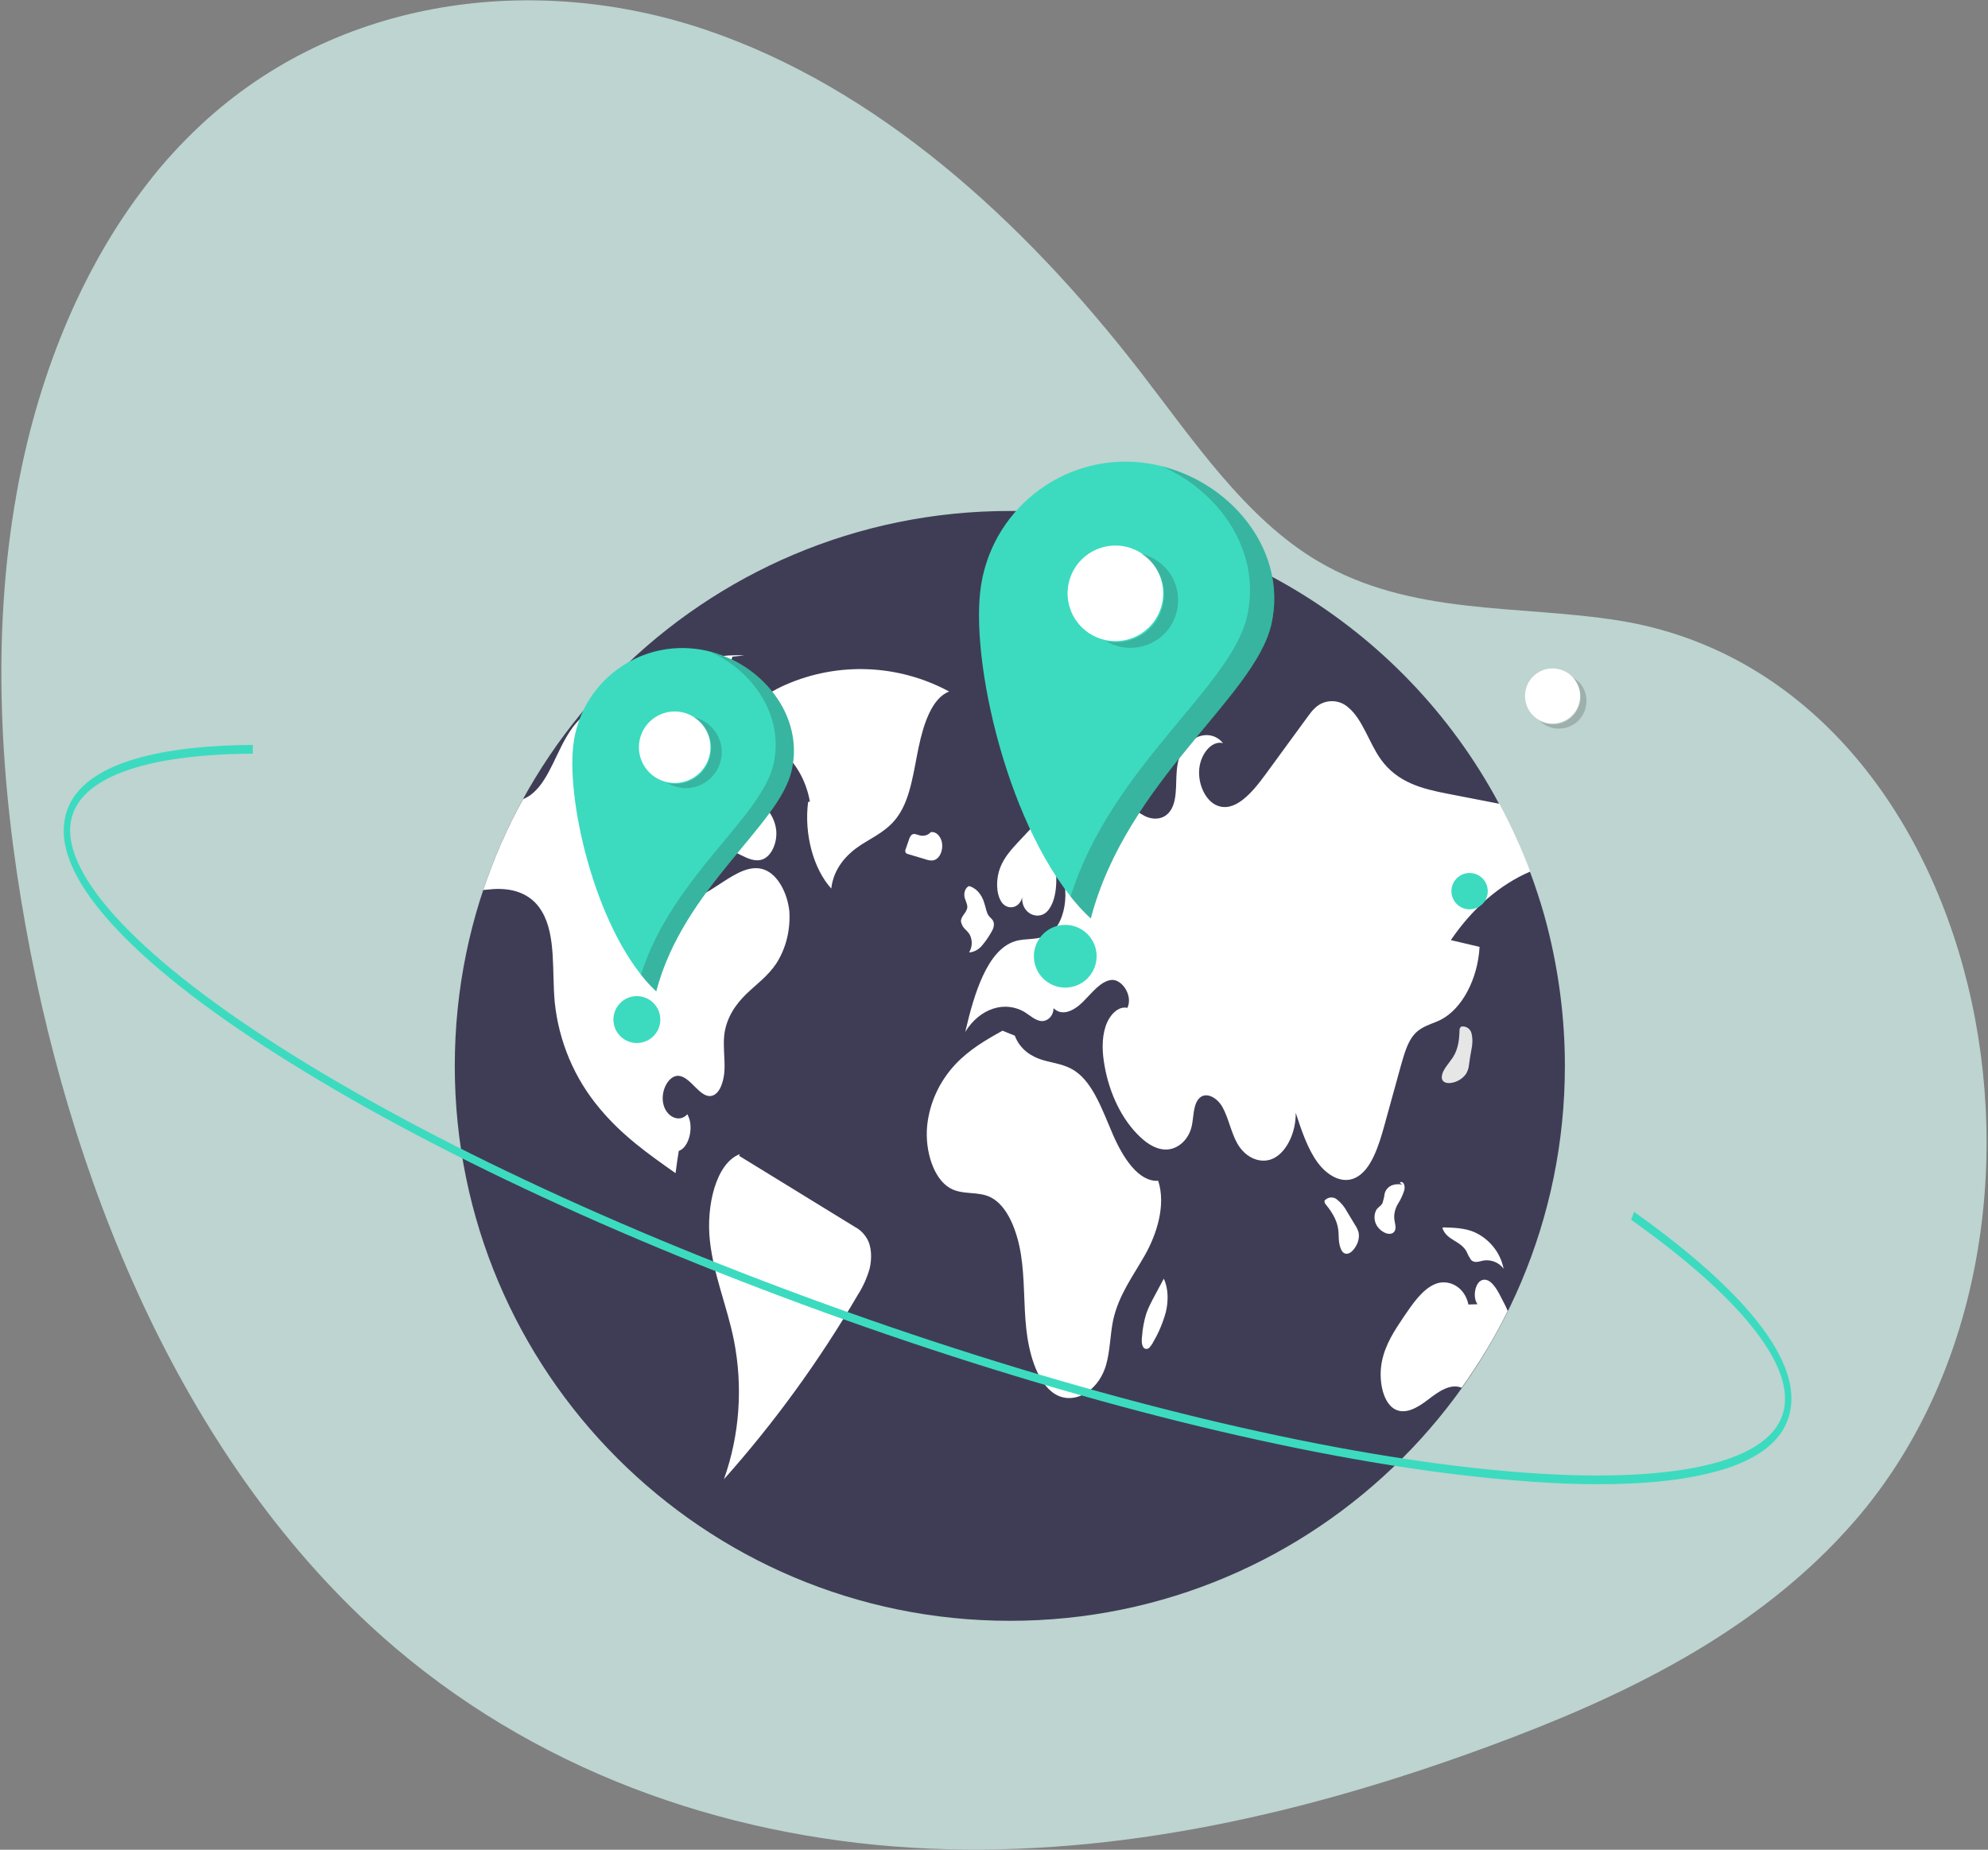 <?xml version="1.0" encoding="utf-8"?>
<!-- Generator: Adobe Illustrator 27.7.0, SVG Export Plug-In . SVG Version: 6.00 Build 0)  -->
<svg version="1.1" id="Layer_1" xmlns="http://www.w3.org/2000/svg" xmlns:xlink="http://www.w3.org/1999/xlink" x="0px" y="0px"
	 viewBox="0 0 678 631" style="enable-background:new 0 0 678 631;" xml:space="preserve">
<rect x="0" y="0" width="678" height="631" fill="#808080" stroke="none"/>
<style type="text/css">
	.st0{opacity:0.7;fill:#D8F8F2;enable-background:new    ;}
	.st1{fill:#3F3D56;}
	.st2{fill:#FFFFFF;}
	.st3{fill:#E6E6E6;}
	.st4{fill:#3CDBC0;}
	.st5{opacity:0.2;fill:#231F20;enable-background:new    ;}
</style>
<path class="st0" d="M552.2,211.7c-34.3-5.5-71-1.5-102.8-20.3c-24.6-14.6-42.1-40.8-60.5-64.6c-40.3-52.1-90-96.9-148.1-116.6
	S115.4-1.2,68.4,42.7c-6.6,6.2-12.7,12.8-18.2,20c-22.9,29.4-37.8,67.1-44.6,106C-3,217,0,267.3,8.7,315.7
	c17.1,95.6,58.1,188.6,126.3,246.6c52.1,44.2,117.1,65.5,181.8,68.3s129.1-12.1,190.7-34.8c44.5-16.4,91.4-38.2,125-76.9
	C717.7,420.6,677,231.8,552.2,211.7z"/>
<path class="st1" d="M533.7,363.6c0,104.5-84.7,189.3-189.2,189.3h-0.1c-104.6,0-189.3-84.8-189.3-189.3
	c0-104.6,84.8-189.3,189.3-189.3c69.8,0,134,38.4,166.9,100c4,7.5,7.5,15.2,10.5,23.1c0.4,1.1,0.8,2.2,1.2,3.3l0,0
	c1.7,4.9,3.3,9.9,4.6,15C531.6,331.3,533.7,347.4,533.7,363.6z"/>
<path class="st2" d="M323.7,235.9c-17.2-9.3-37.8-10.2-55.8-2.3c-7.8,3.4-16,9.5-18.6,20.5c10.5-6.2,24.1,3.6,26.9,19.3l-0.6,0.2
	c-1.4,10.9,1.8,22.8,7.9,29.5c0.8-7,5.4-11.8,10-14.8s9.6-5.1,13-10.3c4.1-6.1,5.1-15,6.8-23.1S317.9,238.1,323.7,235.9z"/>
<path class="st2" d="M264.8,328.6c-2.9,4.4-6.8,7.1-10.3,10.5c-3.5,3.4-6.8,8-7.5,14c-0.4,3.8,0.2,7.7,0.1,11.5s-1.4,8.2-4,9.1
	c-4.1,1.5-7.3-6.2-11.5-6.7c-3.4-0.4-6.4,4.9-5.4,9.5s5.6,6.6,8.2,3.6c2.4,4,0.7,11.3-2.9,12.5c-0.4,2.5-0.8,5-1.1,7.6
	c-9.1-6.4-18.2-12.8-25.9-22.1c-8.6-10.2-13.9-22.8-15.3-36.1c-1-10.7,0.5-22.9-4.4-31.1c-3.9-6.6-10.7-8-16.7-7.6
	c-1.1,0.1-2.2,0.2-3.3,0.3c3.6-10.7,8.1-21.1,13.6-31c1.2-0.5,2.4-1.2,3.4-2.1c5.6-4.8,8.1-14.5,12.7-21.2c0.3-0.4,0.6-0.9,0.9-1.3
	c4.7-6.1,10.9-9.3,17-12.2c13.4-6.5,27.2-13.1,41.4-12.2l-4,0.4c-4.7,13.2-9.4,26.3-14.1,39.5c-0.7,2-1.4,4-2.2,6.1
	c-2.7,7.5-5.4,15.5-5,23.8c0.2,5,2,10.3,5.2,12c3.1,1.6,6.4-0.4,9.4-2.3l3.7-2.4c4.5-2.9,9.5-5.9,14.2-3.9c4.3,1.8,7.5,7.7,8.2,14
	C269.6,317.2,268.1,323.4,264.8,328.6z"/>
<path class="st2" d="M291.5,418.5l-39.4-24.2l0.2-0.6c-8.1,3.1-11.5,17.6-10.2,29.5s5.9,22.5,8.2,34c3.1,15.8,2,32.2-3.4,47.4
	c17.2-19.3,32.5-40.4,45.6-62.8c1.8-2.8,3.2-5.9,4.1-9.1c0.8-3.4,0.7-7.6-1-10.3C294.6,420.7,293.2,419.4,291.5,418.5z"/>
<path class="st2" d="M239.7,271.6c-1.4,3.1-1.9,7.3-0.7,10.5s4,4.8,6.5,6l7.2,3.6c2.4,1.2,5,2.4,7.5,1.4c3-1.2,5-5.8,4.5-10.1
	c-0.6-4.6-3.5-7.8-6.1-10.4l-11.2-11.3l-2.1,2.6C243,266.1,241.1,268.7,239.7,271.6z"/>
<path class="st2" d="M494.8,320.7l9.8,2.3c-0.6,11-6,21.2-13.3,24.9c-3,1.5-6.5,2.1-9,5c-2.3,2.6-3.4,6.7-4.5,10.5l-5.6,20.3
	c-2,7.3-4.6,15.4-9.8,18c-4.5,2.3-9.6-0.5-13-5.1s-5.5-10.9-7.5-17c0.1,6.6-3,13.1-7.3,15.4s-9.7,0.2-12.6-4.9
	c-2.1-3.7-3-8.6-5-12.3s-6.4-5.9-8.6-2.4c-1.5,2.3-1.3,5.9-2,8.9c-1.1,4.6-4.6,7.5-8.1,7.8s-6.8-1.7-9.6-4.4
	c-5.9-5.6-10.3-14.4-12-24.2c-0.8-4.4-1-9.1,0.3-13.2s4.4-7.2,7.5-6.5c2-4.3-2-10-5.6-9.5s-6.5,4.4-9.5,7.4s-7.1,5.2-10.1,2.2
	c0,2.8-2.2,4.6-4.2,4.4s-3.7-1.8-5.4-2.9c-6.9-4.3-15.6-1.4-20.5,6.6c3-13,7.5-27.9,16.9-30.9c3.8-1.2,8-0.2,11.6-2.4
	c6.4-3.8,7.7-18.4,2.2-24.3c0.7,5.7,0.6,12.3-2.4,16.1s-9.2,1.4-8.9-4.4c-0.9,3.9-5.2,4.5-7.1,1.5s-1.8-8-0.4-11.6s3.8-6.2,6.1-8.7
	c5-5.4,10.1-10.8,15.9-14.1s12.5-4.5,18.3-1.2c3.1,1.8,5.8,4.7,8.9,6.3s7.1,1.4,9.2-2.3c2.3-4.1,1.2-10.1,2.1-15.2
	c1.5-9,10.6-13.2,15.5-7.3c-3.7-1-7.6,3.5-8.1,8.8s2.2,10.8,5.9,12.4c6.1,2.7,12-4.1,16.6-10.4c4.8-6.6,9.6-13.1,14.4-19.7
	c0.8-1.1,1.6-2.2,2.6-3.1c3.1-3,8.1-3.1,11.3-0.2c4.9,4,7.1,12.1,11.1,17.7c5.8,8.1,14.4,10.1,22.5,11.7c6,1.2,12,2.3,18,3.5
	c4,7.5,7.5,15.2,10.5,23.1C511.6,301.7,502.2,309.8,494.8,320.7z"/>
<path class="st2" d="M514.2,447.2c-4.5,9.2-9.8,17.9-15.7,26.2c-3.8-1.6-7.9,1.3-11.4,4s-8.1,5.6-11.9,3s-5.1-10.1-3.9-16
	s4.3-10.5,7.3-15c3.2-4.7,6.5-9.6,10.9-11.4s10,0.8,11.3,7l3.1-0.1c-1.8-2.4-0.8-7.4,1.5-8.2c2.7-1,5,2.7,6.6,6
	C512.8,444.2,513.6,445.7,514.2,447.2z"/>
<path class="st2" d="M395,402.8c-6.7,0.4-12-7.8-15.5-15.9s-6.7-17.4-12.8-21.5c-3.5-2.4-7.4-2.7-11.1-3.8s-7.7-3.5-9.5-8.3
	l-4.2-1.7c-5.6,3.1-11.3,6.4-16.1,11.5c-5.4,5.8-8.8,13.1-9.6,21c-0.8,8.5,2.2,18,7.8,21.2c4.4,2.5,9.6,0.9,14,3.2
	c5.6,2.9,8.9,11.3,10.2,19.5s0.9,16.9,1.8,25.2s3.4,17.1,8.5,21.4c6.4,5.4,15.8,0.9,18.7-8.9c1.4-4.8,1.4-10.2,2.4-15.2
	c1.9-8.8,6.9-15.3,10.9-22.4S397.7,411.1,395,402.8z"/>
<path class="st2" d="M328.9,316.7c0.6,0.6,1.2,1.2,1.7,1.9c1.1,1.9,1.1,4.4-0.1,6.3c1.6-0.1,3.1-0.9,4.2-2.1
	c1.2-1.4,2.3-2.9,3.2-4.5c0.7-1.1,1.4-2.6,0.9-3.9c-0.3-0.9-1.1-1.3-1.6-2c-0.8-1.1-1-2.8-1.5-4.3c-0.9-3.2-3.1-5.5-5.6-5.9l0.3,0.1
	c-1,0.4-1.7,2-1.5,3.4s1,2.4,1,3.7c-0.1,1.9-2,2.8-2.2,4.8C327.9,315.1,328.2,316,328.9,316.7z"/>
<path class="st3" d="M317.4,284L317.4,284c0.2-0.2,0.4-0.4,0.6-0.6L317.4,284z"/>
<path class="st2" d="M319.4,293c1.5-1,2.3-3.6,1.8-5.8s-2.2-3.7-3.8-3.3c-0.9,1-2.3,1.4-3.6,1.1c-1-0.2-2.1-0.9-2.9-0.2
	c-0.5,0.5-0.8,1.2-1,1.9l-1,2.9c-0.2,0.3-0.2,0.7-0.1,1.1c0.1,0.3,0.4,0.5,0.7,0.6l5.7,1.7C316.7,293.5,318.2,293.9,319.4,293z"/>
<path class="st2" d="M462.1,417.8l-2.6-4.3c-0.9-1.7-2-3.1-3.5-4.3c-1.3-1.1-3.2-0.9-4.3,0.4c0,0,0,0,0,0v0l0.1,0.8
	c2,2.5,4.1,5.3,4.6,9c0.2,1.5,0.1,3,0.3,4.4s0.7,3,1.6,3.6c1.4,0.9,3-0.4,4-2.1c0.9-1.4,1.3-3,1.1-4.6
	C463.2,419.7,462.7,418.7,462.1,417.8z"/>
<path class="st3" d="M501,363.2c0.2-1.7,0.5-3.3,0.8-5c0.4-1.8,0.5-3.7,0.1-5.5c-0.3-1.7-1.9-2.8-3.5-2.5c0,0,0,0,0,0h-0.1l-0.5,0.7
	c-0.1,3.2-0.3,6.7-2.3,9.8c-0.8,1.2-1.8,2.4-2.6,3.6s-1.4,2.7-1.1,3.8c0.5,1.6,2.6,1.6,4.4,1c1.5-0.5,2.9-1.5,3.8-2.8
	C500.6,365.3,500.9,364.3,501,363.2z"/>
<path class="st2" d="M475.8,419.6c0.4-1.2-0.2-2.6-0.3-4c-0.1-1.8,0.4-3.5,1.3-5c0.9-1.4,1.6-2.9,2.1-4.5c0.2-0.7,0.2-1.5-0.1-2.2
	c-0.3-0.6-1-1-1.4-0.4l0.9,0.6c-1.2-0.2-2.4-0.2-3.5,0.2c-1.3,0.5-2.3,1.6-2.6,3c-0.1,1-0.4,2.1-0.7,3.1c-0.5,1-1.5,1.4-2.1,2.3
	c-0.9,1.7-0.8,3.7,0.1,5.3c0.8,1.3,2,2.3,3.5,2.8C473.9,421,475.3,421,475.8,419.6z"/>
<path class="st2" d="M500.2,427c0.4,1,0.9,1.9,1.5,2.8c1.2,1.2,2.8,0.5,4.2,0.2c2.6-0.4,5.3,0.6,6.9,2.8c-1.1-5.6-4.9-10.2-10-12.5
	c-3.3-1.4-6.9-1.5-10.3-1.6l-0.6,0.1C493.3,423.2,498.1,423.1,500.2,427z"/>
<path class="st3" d="M396.8,436.1L396.8,436.1l0.2-0.3L396.8,436.1z"/>
<path class="st2" d="M393.1,443.3c-0.8,1.5-1.5,3-2.1,4.6c-0.8,2.5-1.3,5.2-1.5,7.8c-0.2,1.5-0.2,3.4,0.7,4.2
	c0.6,0.4,1.3,0.3,1.8-0.2c0.5-0.6,1-1.2,1.3-1.9c1.9-3.2,3.3-6.6,4.3-10.2c0.9-3.7,0.9-8.1-0.7-11.4L393.1,443.3z"/>
<path class="st3" d="M357.4,252.4c1.2,1.2,3,1.5,4.5,0.9c1.6-0.7,3-1.6,4.3-2.8c1-0.8,1.9-1.7,2.6-2.8c0.7-1.3,0.9-2.9,0.5-4.4
	c-0.6-1.7-2.1-2.3-3.4-2.7l-6.3-1.9l1.5-1.4c-1.6-0.8-3.3,0.7-4.3,2.6c-0.6,1.3-1.1,2.6-1.3,4C355.1,247,355.6,250.6,357.4,252.4z"
	/>
<path class="st3" d="M394.5,239.9c1.2,1.4,3.3,1.5,4.7,0.4c1.2-0.9,2-2.3,2.1-3.8c0.1-1.6-0.7-3.5-1.8-3.6l0.3-1.5
	c-2.2-0.4-5-0.5-6.2,2.2C392.7,235.8,393,238.2,394.5,239.9z"/>
<path class="st4" d="M389.5,157.8c-27.4-3.1-52.1,16.6-55.2,44c-3.1,27.4,11.3,86.9,37.7,111.5c12.4-47.2,55.8-75.2,61.6-100.3
	C439.7,186.1,416.9,160.9,389.5,157.8z"/>
<circle id="a2705e7e-530b-43fb-b0c6-4087ca2c8018" class="st2" cx="380.4" cy="202.4" r="16.3"/>
<circle id="bb575e01-1284-49d3-8651-037e5b7ffa75" class="st4" cx="363.3" cy="326.2" r="10.7"/>
<path class="st5" d="M393.9,190.8c7.7,4.6,10.2,14.6,5.6,22.3c-4.6,7.7-14.6,10.2-22.3,5.6l0,0c8.8,1.9,17.5-3.6,19.4-12.4
	c1.5-6.8-1.5-13.8-7.5-17.4C390.7,189.2,392.4,189.9,393.9,190.8z"/>
<path class="st5" d="M433.6,213.1c-5.8,25.2-49.2,53.1-61.6,100.3c-2.5-2.3-4.8-4.9-6.9-7.5c13.9-44.4,54.6-71.3,60.2-95.6
	c5-21.8-9-42.4-29-51.2C420.6,165.2,439.2,188.4,433.6,213.1z"/>
<path class="st4" d="M236.9,221.3c-20.6-2.3-39.1,12.5-41.4,33.1c0,0,0,0,0,0c-2.3,20.6,8.5,65.2,28.3,83.8
	c9.3-35.4,41.9-56.5,46.2-75.4C274.6,242.6,257.5,223.6,236.9,221.3z"/>
<circle id="b2d5ab8a-e71c-4a1a-aadf-98f8ab95825b" class="st2" cx="230.1" cy="254.9" r="12.2"/>
<circle id="bac33ac8-32b5-423c-9bc5-6c03ceb8d8dc" class="st4" cx="217.2" cy="347.8" r="8"/>
<path class="st5" d="M240.2,246.1c5.8,3.5,7.7,11,4.2,16.8c-3.5,5.8-11,7.7-16.8,4.2c6.6,1.5,13.1-2.6,14.6-9.2
	c1.2-5.2-1.1-10.5-5.6-13.2C237.9,244.9,239.1,245.4,240.2,246.1z"/>
<path class="st5" d="M270,262.8c-4.3,18.9-36.9,39.9-46.2,75.4c-1.9-1.8-3.6-3.6-5.2-5.7c10.5-33.3,41-53.5,45.2-71.8
	c3.7-16.3-6.8-31.9-21.8-38.4C260.3,226.9,274.3,244.3,270,262.8z"/>
<ellipse id="f50692ea-d13f-4759-b5e2-05248e17533e" transform="matrix(0.189 -0.982 0.982 0.189 196.174 712.599)" class="st2" cx="529.6" cy="237.5" rx="9.4" ry="9.4"/>
<circle id="aec6a1c4-a00c-42b6-a49d-0158b63ca54a" class="st4" cx="501.2" cy="304" r="6.2"/>
<path class="st5" d="M538.8,233c3.4,3.9,2.9,9.9-1,13.3c-3.7,3.1-9.1,3-12.6-0.3c4.6,2.4,10.3,0.7,12.7-3.9c1.9-3.6,1.3-8-1.5-11
	C537.3,231.7,538.1,232.3,538.8,233z"/>
<path class="st4" d="M545.1,506.3c-9.4,0-19.7-0.5-30.9-1.5c-58-5-133.1-22.6-211.5-49.5S152,395.6,99.1,362.6
	c-25.8-16-45.6-31.2-58.8-45.1c-14-14.7-20.2-27.5-18.2-38.1c3.8-20.6,36.9-25.1,64.1-25.3v3c-37.3,0.2-59.4,8.4-62,23
	c-3.4,18.6,24.2,47.7,75.8,79.9c52.8,32.9,125,65.7,203.2,92.5s153.2,44.4,211.1,49.4c56.5,4.9,90.9-2.9,94.2-21.6
	c2.8-15.5-15.7-38.3-52.2-64.2l1-2.7c26.5,18.8,57.3,45.9,53.3,67.6c-1.9,10.6-11.7,18-29.1,21.9
	C571.6,505.2,559.4,506.3,545.1,506.3z"/>
</svg>
